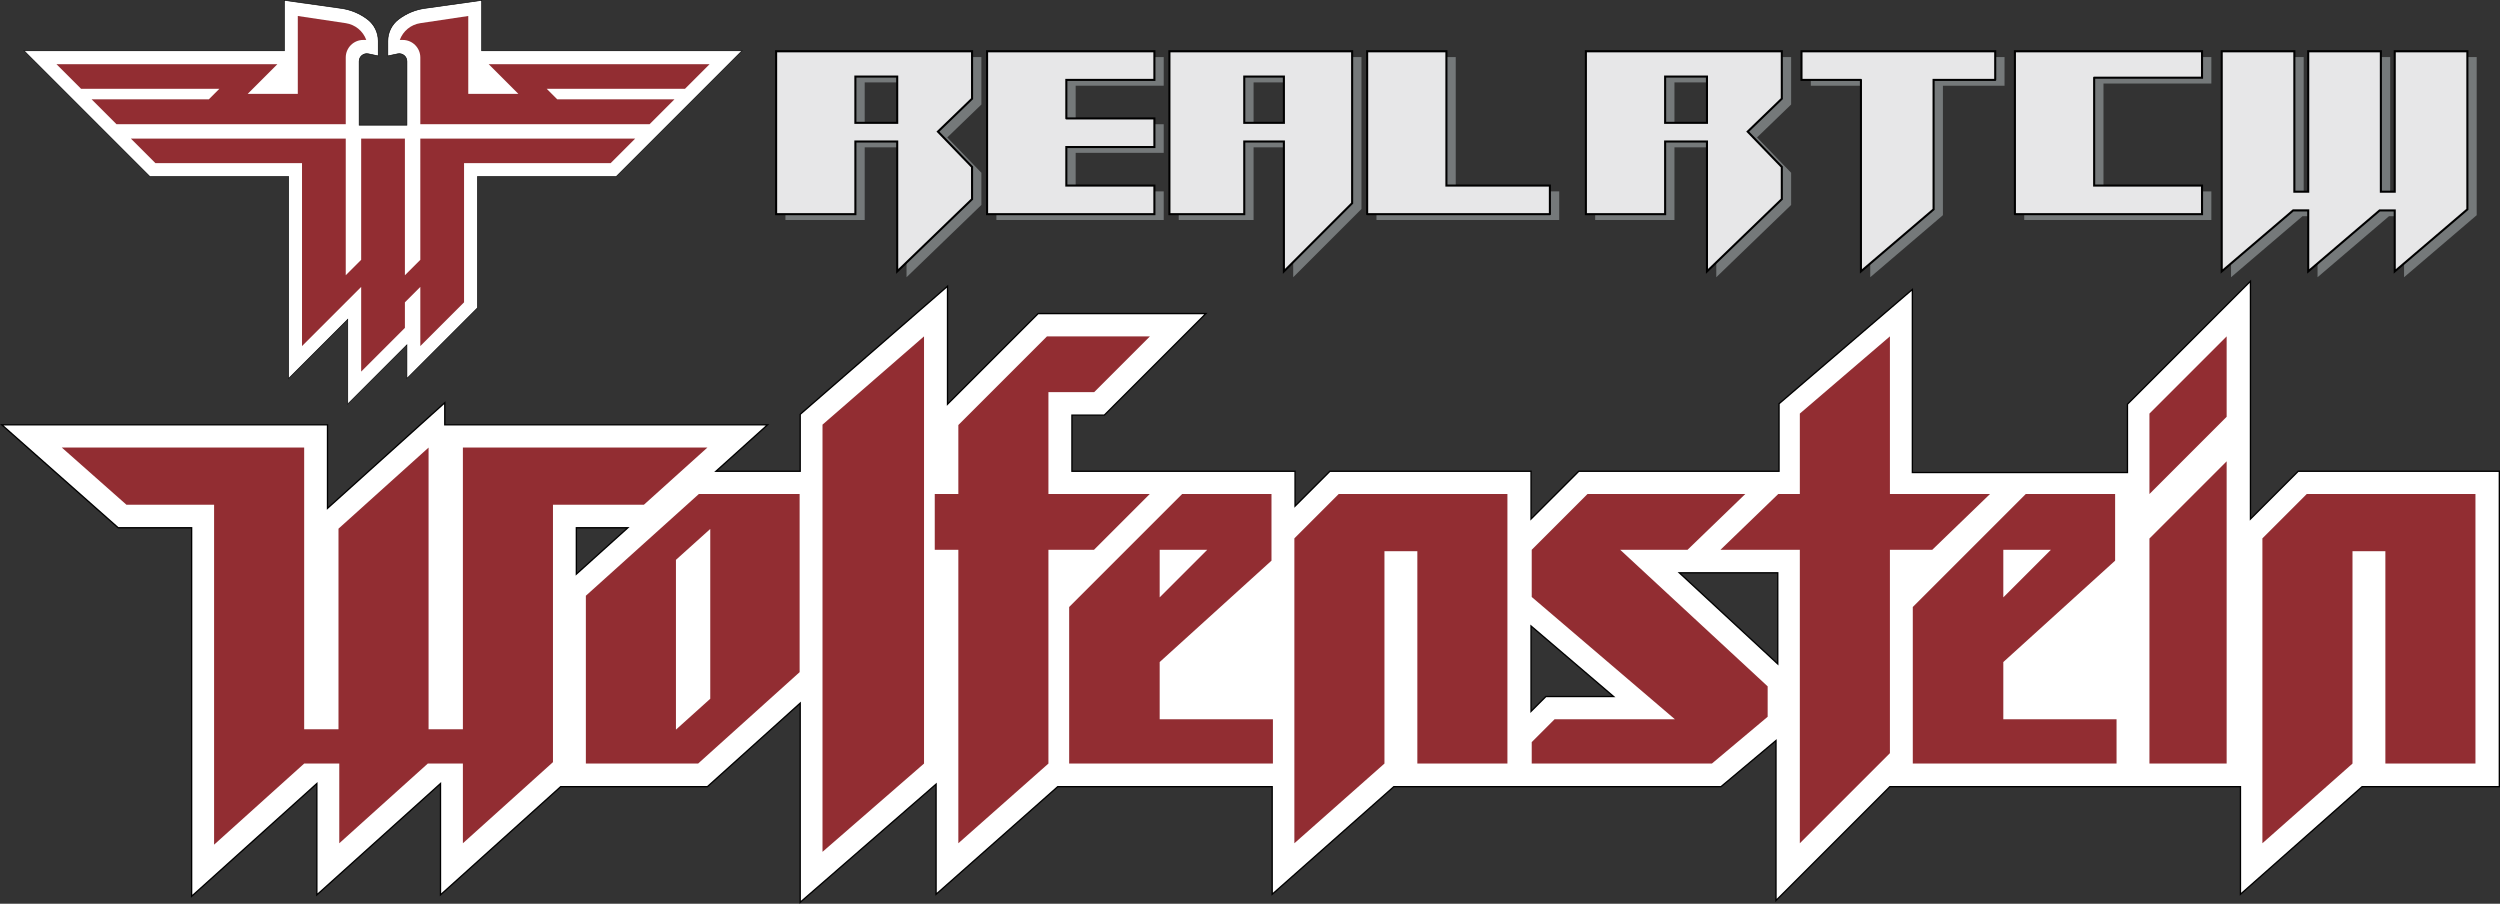 <?xml version="1.0" encoding="UTF-8" standalone="no"?>
<!-- Created by ERK -->

<svg
   width="1135.581mm"
   height="410.519mm"
   viewBox="0 0 1135.581 410.519"
   version="1.1"
   id="svg1"
   inkscape:version="1.4 (86a8ad7, 2024-10-11)"
   xml:space="preserve"
   sodipodi:docname="realrtcw.svg"
   xmlns:inkscape="http://www.inkscape.org/namespaces/inkscape"
   xmlns:sodipodi="http://sodipodi.sourceforge.net/DTD/sodipodi-0.dtd"
   xmlns="http://www.w3.org/2000/svg"
   xmlns:svg="http://www.w3.org/2000/svg"><rect x="0" y="0" width="1135.581" height="410.519" fill="#333333" stroke="none"/><sodipodi:namedview
     id="namedview1"
     pagecolor="#ffffff"
     bordercolor="#000000"
     borderopacity="0.25"
     inkscape:showpageshadow="2"
     inkscape:pageopacity="0.0"
     inkscape:pagecheckerboard="true"
     inkscape:deskcolor="#d1d1d1"
     inkscape:document-units="mm"
     inkscape:zoom="0.29118429"
     inkscape:cx="2337.0079"
     inkscape:cy="698.87012"
     inkscape:window-width="3840"
     inkscape:window-height="2066"
     inkscape:window-x="-11"
     inkscape:window-y="-11"
     inkscape:window-maximized="1"
     inkscape:current-layer="svg1" /><defs
     id="defs1" /><g
     id="g16"
     transform="matrix(1.5,0,0,1.5,-285.338,578.281)"
     inkscape:label="Wolfenstein"><path
       id="path279"
       style="display:inline;fill:#ffffff;fill-opacity:1;stroke:#000000;stroke-width:0.409;stroke-linecap:round;stroke-opacity:1"
       inkscape:label="WolfensteinOutline"
       d="m 871.711,-300.365 -37.247,37.247 v 20.692 h -65.133 v -55.442 l -40.378,34.61 v 20.449 h -60.64 l -14.455,14.454 v -14.454 h -60.906 l -10.556,10.556 v -10.556 h -67.565 v -17.005 h 9.801 l 30.75,-30.751 h -50.784 l -27.446,27.447 v -35.726 l -44.611,38.791 v 17.244 h -25.515 l 15.633,-14.076 h -97.744 v -6.685 l -35.515,31.978 v -25.293 h -98.633 l 35.248,31.184 h 22.24 v 111.595 l 37.918,-34.141 v 33.714 l 37.442,-33.714 v 33.714 l 36.401,-32.775 h 44.436 l 28.09,-25.293 v 60.312 l 41.146,-35.778 v 33.353 l 36.841,-32.594 h 64.94 v 32.594 l 36.84,-32.594 h 99.078 l 16.646,-13.967 v 48.446 l 34.479,-34.479 h 106.17 v 32.594 l 36.844,-32.594 h 41.551 v -95.5 h -60.91 l -14.454,14.454 z m -506.953,74.663 h 15.587 l -15.587,14.035 z m 334.011,13.643 h 29.799 v 27.595 z m -44.912,16.106 25.006,21.358 h -20.513 l -4.493,4.492 z" /><g
       id="g2"
       inkscape:label="Wolfenstein"
       style="display:inline;fill:#922d32;fill-opacity:1;stroke:none"
       transform="matrix(0.433,0,0,0.433,-250.285,-392.22)"><path
         id="path108"
         style="display:inline;fill:#922d32;fill-opacity:1;stroke:none;stroke-width:0.945;stroke-linecap:round"
         d="m 1254.072,385.199 v 140.275 h -24 V 328.474 h -169.5 l 45.212,40 h 61.288 v 237.725 l 63,-56.725 h 24.548 v 55.738 l 61.902,-55.738 h 24.551 v 55.738 l 63,-56.726 V 368.474 h 63.574 l 44.424,-40 H 1341.072 v 197 m 0,0 h -24 V 328.474 l -63,56.725"
         inkscape:label="W"
         sodipodi:nodetypes="cccccccccccccccccccccccc" /><path
         d="m 1506.071,360.974 -78.999,71.132 v 117.368 h 78.499 l 70.999,-63.929 V 360.974 Z m 7.998,24.419 v 118.75 l -23.997,21.61 V 407.003 Z"
         style="display:inline;stroke:none;stroke-width:0.945;stroke-linecap:round"
         id="path7" /><path
         id="path122"
         style="display:inline;fill:#922d32;fill-opacity:1;stroke:none;stroke-width:0.945;stroke-linecap:round"
         d="m 1592.572,611.211 70.998,-61.738 m 0,0 V 250.711 l -70.998,61.738 v 298.762"
         inkscape:label="l"
         sodipodi:nodetypes="cccccc" /><path
         id="path137"
         style="display:inline;fill:#922d32;fill-opacity:1;stroke:none;stroke-width:0.945;stroke-linecap:round"
         d="M 1687.57,605.211 V 399.974 h -16.499 v -39 h 16.499 v -48.262 l 62,-62 h 72.001 l -39,39 h -32.001 v 71.262 h 70.874 l -39,39 h -31.874 v 149.5 z"
         inkscape:label="f"
         sodipodi:nodetypes="cccccccccccccccc" /><path
         id="path149"
         style="display:inline;fill:#922d32;fill-opacity:1;stroke:none;stroke-width:0.945;stroke-linecap:round"
         d="m 1907.571,518.474 v 31 h -142.499 v -109.5 l 78.999,-79 h 62.5 v 46.597 l -78.195,70.903 v 40 z m -79.195,-118.5 v 33.264 l 33.263,-33.264 h -33.263"
         inkscape:label="e"
         sodipodi:nodetypes="cccccccccccccc" /><path
         id="path158"
         style="display:inline;fill:#922d32;fill-opacity:1;stroke:none;stroke-width:0.945;stroke-linecap:round"
         d="M 2008.571,549.474 V 400.974 h -23 v 148.5 l -63,55.738 V 391.974 l 31.001,-31 h 117.999 v 188.5 h -63"
         inkscape:label="n"
         sodipodi:nodetypes="cccccccccc" /><path
         id="path171"
         style="display:inline;fill:#922d32;fill-opacity:1;stroke:none;stroke-width:0.945;stroke-linecap:round"
         d="m 2088.57,549.474 h 126 l 38.999,-32.725 v -21.275 l -103.129,-95.5 h 47.098 l 40.386,-39 h -110.355 l -39,39 v 33 l 100.108,85.5 m 0,0 h -84.106 l -16.002,16 v 15"
         inkscape:label="s"
         sodipodi:nodetypes="ccccccccccccccc" /><path
         id="path183"
         style="display:inline;fill:#922d32;fill-opacity:1;stroke:none;stroke-width:0.945;stroke-linecap:round"
         d="m 2368.685,399.974 h -29.615 v 142.238 l -63,63 V 399.974 h -55.499 l 40.386,-39 h 15.113 v -56.262 l 63,-54 v 110.262 h 70.001 l -40.386,39"
         inkscape:label="t"
         sodipodi:nodetypes="ccccccccccccc" /><path
         id="path195"
         style="display:inline;fill:#922d32;fill-opacity:1;stroke:none;stroke-width:0.945;stroke-linecap:round"
         d="m 2418.376,518.474 h 79.195 v 31 h -142.499 v -109.5 l 78.999,-79 h 62.5 v 46.597 l -78.195,70.903 z m 0,-85.236 33.263,-33.264 h -33.263 z"
         inkscape:label="e"
         sodipodi:nodetypes="cccccccccccccc" /><path
         id="path203"
         style="display:inline;fill:#922d32;fill-opacity:1;stroke:none;stroke-width:0.945;stroke-linecap:round"
         d="m 2520.571,360.974 v -56.262 l 53.999,-54 v 56.262 l -53.999,54 m 53.999,188.5 h -53.999 v -157.387 l 53.999,-54 v 211.387"
         inkscape:label="i"
         sodipodi:nodetypes="cccccccccc" /><path
         id="path212"
         style="display:inline;fill:#922d32;fill-opacity:1;stroke:none;stroke-width:0.945;stroke-linecap:round"
         d="m 2662.581,400.974 v 148.5 l -63.011,55.738 V 391.974 l 31.001,-31 h 117.999 v 188.5 h -62.997 V 400.974 Z"
         inkscape:label="n"
         sodipodi:nodetypes="cccccccccc" /></g></g><g
     id="g15"
     transform="translate(153.433,424.677)"
     inkscape:label="RealRTCW"><g
       id="g18"
       inkscape:label="RealRTCW_Outline"><path
         d="m 203.342,-398.746 v 74 h 36.002 v -33 h 18.999 v 59 l 33.999,-32.833 v -14.626 l -15.492,-16.041 15.492,-14.959 v -21.54 z m 36.002,11.5 h 18.999 v 21 h -18.999 z"
         style="display:inline;fill:#75797a;fill-opacity:1;stroke:none;stroke-width:0.945;stroke-linecap:round"
         id="path8-1"
         inkscape:label="R" /><path
         id="path9-2"
         style="display:inline;fill:#75797a;fill-opacity:1;stroke:none;stroke-width:0.945;stroke-linecap:round"
         d="m 335.164,-368.247 h 40 v 13 h -40 v 17.5 h 40 v 13 h -75.999 v -73.999 h 75.999 v 12.999 h -40 v 17.5"
         inkscape:label="E"
         sodipodi:nodetypes="ccccccccccccc" /><path
         d="m 381.986,-398.746 v 74 h 33.999 v -33 h 17.999 v 59 l 31.001,-31 v -68.999 z m 33.999,11.5 h 17.999 v 21 h -17.999 z"
         style="display:inline;fill:#75797a;fill-opacity:1;stroke:none;stroke-width:0.945;stroke-linecap:round"
         id="path24-8"
         inkscape:label="A" /><path
         id="path21-8"
         style="display:inline;fill:#75797a;fill-opacity:1;stroke:none;stroke-width:0.945;stroke-linecap:round"
         d="m 471.808,-324.747 h 83 m -83,0 v -73.999 h 36.002 v 60.999 h 46.998 v 13"
         inkscape:label="L"
         sodipodi:nodetypes="cccccccc" /><path
         d="m 571.155,-398.746 v 74 h 36.002 v -33 h 18.999 v 59 l 33.999,-32.833 v -14.626 l -15.492,-16.041 15.492,-14.959 v -21.54 z m 36.002,11.5 h 18.999 v 21 h -18.999 z"
         style="display:inline;fill:#75797a;fill-opacity:1;stroke:none;stroke-width:0.945;stroke-linecap:round"
         id="path8-5"
         inkscape:label="R" /><path
         id="path10-3"
         style="display:inline;fill:#75797a;fill-opacity:1;stroke:none;stroke-width:0.945;stroke-linecap:round"
         d="m 696.096,-385.747 v 87 l 33.002,-28.184 v -58.816 h 27.998 m -61,0 h -27.001 v -12.999 h 88 v 12.999"
         inkscape:label="T"
         sodipodi:nodetypes="cccccccccc" /><path
         id="path16-3"
         style="display:inline;fill:#75797a;fill-opacity:1;stroke:none;stroke-width:0.945;stroke-linecap:round"
         d="m 802.034,-386.747 v 49 h 49.001 v 13 h -85 m 0,0 v -73.999 h 85 v 11.999 h -49.001"
         inkscape:label="C"
         sodipodi:nodetypes="cccccccccc" /><path
         id="path14-5"
         style="display:inline;fill:#75797a;fill-opacity:1;stroke:none;stroke-width:0.945;stroke-linecap:round"
         inkscape:label="W"
         d="m 859.973,-398.746 5.2e-4,100 32.447,-27.711 h 6.848 v 27.711 l 32.447,-27.711 h 6.848 v 27.711 l 33.001,-28.185 5e-4,-71.815 h -33.002 l 5e-4,63.788 h -6.294 v -63.788 H 899.268 l 5.2e-4,63.788 h -6.293 v -63.788 z" /></g><g
       id="g19"
       inkscape:label="RealRTCW"><path
         d="m 199.108,-401.392 v 74 h 36.002 v -33 h 18.999 v 59 l 33.999,-32.833 v -14.626 l -15.492,-16.041 15.492,-14.959 v -21.54 z m 36.002,11.5 h 18.999 v 21 h -18.999 z"
         style="fill:#e7e7e8;fill-opacity:1;stroke:#000000;stroke-width:0.945;stroke-linecap:round"
         id="path5-7"
         inkscape:label="R" /><path
         id="path306-7"
         style="fill:#e7e7e8;fill-opacity:1;stroke:#000000;stroke-width:0.945;stroke-linecap:round"
         d="m 330.931,-370.893 h 40 v 13 h -40 v 17.5 h 40 v 13 h -75.999 v -73.999 h 75.999 v 12.999 h -40 v 17.5"
         inkscape:label="E"
         sodipodi:nodetypes="ccccccccccccc" /><path
         d="m 377.753,-401.392 v 74 h 33.999 v -33 h 17.999 v 59 l 31.001,-31 v -68.999 z m 33.999,11.5 h 17.999 v 21 h -17.999 z"
         style="fill:#e7e7e8;fill-opacity:1;stroke:#000000;stroke-width:0.945;stroke-linecap:round"
         id="path23-5"
         inkscape:label="A" /><path
         id="path410-9"
         style="fill:#e7e7e8;fill-opacity:1;stroke:#000000;stroke-width:0.945;stroke-linecap:round"
         d="m 467.575,-327.392 h 83 m -83,0 v -73.999 h 36.002 v 60.999 h 46.998 v 13"
         inkscape:label="L"
         sodipodi:nodetypes="cccccccc" /><path
         d="m 566.922,-401.392 v 74 h 36.002 v -33 h 18.999 v 59 l 33.999,-32.833 v -14.626 l -15.492,-16.041 15.492,-14.959 v -21.54 z m 36.002,11.5 h 18.999 v 21 h -18.999 z"
         style="fill:#e7e7e8;fill-opacity:1;stroke:#000000;stroke-width:0.945;stroke-linecap:round"
         id="path5-4"
         inkscape:label="R" /><path
         id="path314-3"
         style="fill:#e7e7e8;fill-opacity:1;stroke:#000000;stroke-width:0.945;stroke-linecap:round"
         d="m 691.862,-388.393 v 87 l 33.002,-28.184 v -58.816 h 27.998 m -61,0 h -27.001 v -12.999 h 88 v 12.999"
         inkscape:label="T"
         sodipodi:nodetypes="cccccccccc" /><path
         id="path372-8"
         style="fill:#e7e7e8;fill-opacity:1;stroke:#000000;stroke-width:0.945;stroke-linecap:round"
         d="m 797.8,-389.392 v 49 h 49.001 v 13 h -85 m 0,0 v -73.999 h 85 v 11.999 h -49.001"
         inkscape:label="C"
         sodipodi:nodetypes="cccccccccc" /><path
         id="path356-0"
         style="fill:#e7e7e8;fill-opacity:1;stroke:#000000;stroke-width:0.945;stroke-linecap:round"
         inkscape:label="W"
         d="m 855.74,-401.392 v 100 l 32.449,-27.713 h 6.846 v 27.713 l 32.448,-27.712 h 6.847 v 27.712 l 33.001,-28.185 5e-4,-71.815 h -33.002 l 5e-4,63.788 h -6.294 l 5e-4,-63.788 h -33.002 v 63.787 h -6.293 l 5.2e-4,-63.787 z" /></g></g><g
     id="g17"
     transform="matrix(0.29,0,0,0.29,378.227,31.769)"
     inkscape:label="Logo"><path
       id="path86"
       style="display:inline;fill:#ffffff;fill-opacity:1;stroke:#000000;stroke-width:0.945;stroke-linecap:round"
       d="m -638.867,-96.472 c -15.007,2.109 -29.216,8.058 -41.249,17.271 -10.504,8.042 -16.664,20.516 -16.664,33.745 l 2.6e-4,23.5 15.404,-3.274 c 7.465,-1.587 14.495,4.106 14.496,11.737 l 5e-4,100 h -74.8 l -3.7e-4,-100 c -3.7e-4,-7.632 7.03,-13.325 14.494,-11.737 l 15.407,3.274 -6.7e-4,-23.5 c -6.6e-4,-13.228 -6.161,-25.703 -16.665,-33.745 -12.033,-9.213 -26.241,-15.162 -41.249,-17.27 l -89.088,-12.522 v 79.002 h -407.697 l 197,196.999 h 217.299 v 316.199 l 92.649,-92.65 v 132.651 l 92.652,-92.651 v 52.65 L -556.381,372.706 V 167.007 h 217.3 L -142.08,-29.992 h -407.699 v -79.002 l -89.088,12.523"
       inkscape:label="LogoOutline"
       sodipodi:nodetypes="ccccccccccccccccccccccccccccccc" /><g
       id="g3"
       inkscape:label="Logo"
       style="display:inline;stroke:none"
       transform="translate(-1266.951,-109.466)"><path
         id="path56"
         style="display:inline;fill:#922d32;fill-opacity:1;stroke:none;stroke-width:0.945;stroke-linecap:round"
         d="m 957.67,216.974 -38.5,38.5 H 689.57 v 218 l -68.498,68.5 v -92.65 l -24.151,24.15 v 40 l -68.501,68.5 V 449.324 l -92.649,92.65 V 255.474 H 206.171 l -38.5,-38.5 h 336.601 v 214.074 l 24.149,-24.15 V 216.974 h 68.501 m 0,0 v 214.074 l 24.151,-24.15 V 216.974 H 957.67"
         inkscape:label="LogoBottom"
         sodipodi:nodetypes="cccccccccccccccccccccccc" /><path
         id="path19"
         style="display:inline;fill:#922d32;fill-opacity:1;stroke:none;stroke-width:0.945;stroke-linecap:round"
         d="m 106.171,155.474 39,39 h 359.101 l -3.8e-4,-104.5 c -4e-4,-15.188 12.312,-27.5 27.499,-27.499 l 4.651,1.8e-5 C 531.333,48.482 518.995,38.398 504.271,36.197 m 7.6e-4,-10e-4 -75.102,-11.224 V 146.974 H 350.67 L 397.171,100.474 H 51.171 l 38.5,38.5 H 306.345 L 289.845,155.474 H 106.171"
         inkscape:label="LogoLeft"
         sodipodi:nodetypes="ccccccccccccccccc" /><path
         id="path34"
         style="display:inline;fill:#922d32;fill-opacity:1;stroke:none;stroke-width:0.945;stroke-linecap:round"
         d="M 621.072,194.474 H 980.17 L 1019.172,155.474 H 835.496 l -16.499,-16.5 h 216.675 l 38.499,-38.5 H 728.17 l 46.501,46.5 H 696.171 V 24.973 L 621.071,36.197 c -14.725,2.201 -27.063,12.285 -32.151,26.277 h 4.651 c 15.188,-5.82e-4 27.5,12.312 27.5,27.499 l 5e-4,104.5"
         inkscape:label="LogoRight"
         sodipodi:nodetypes="cccccccccccccccc" /></g></g></svg>
